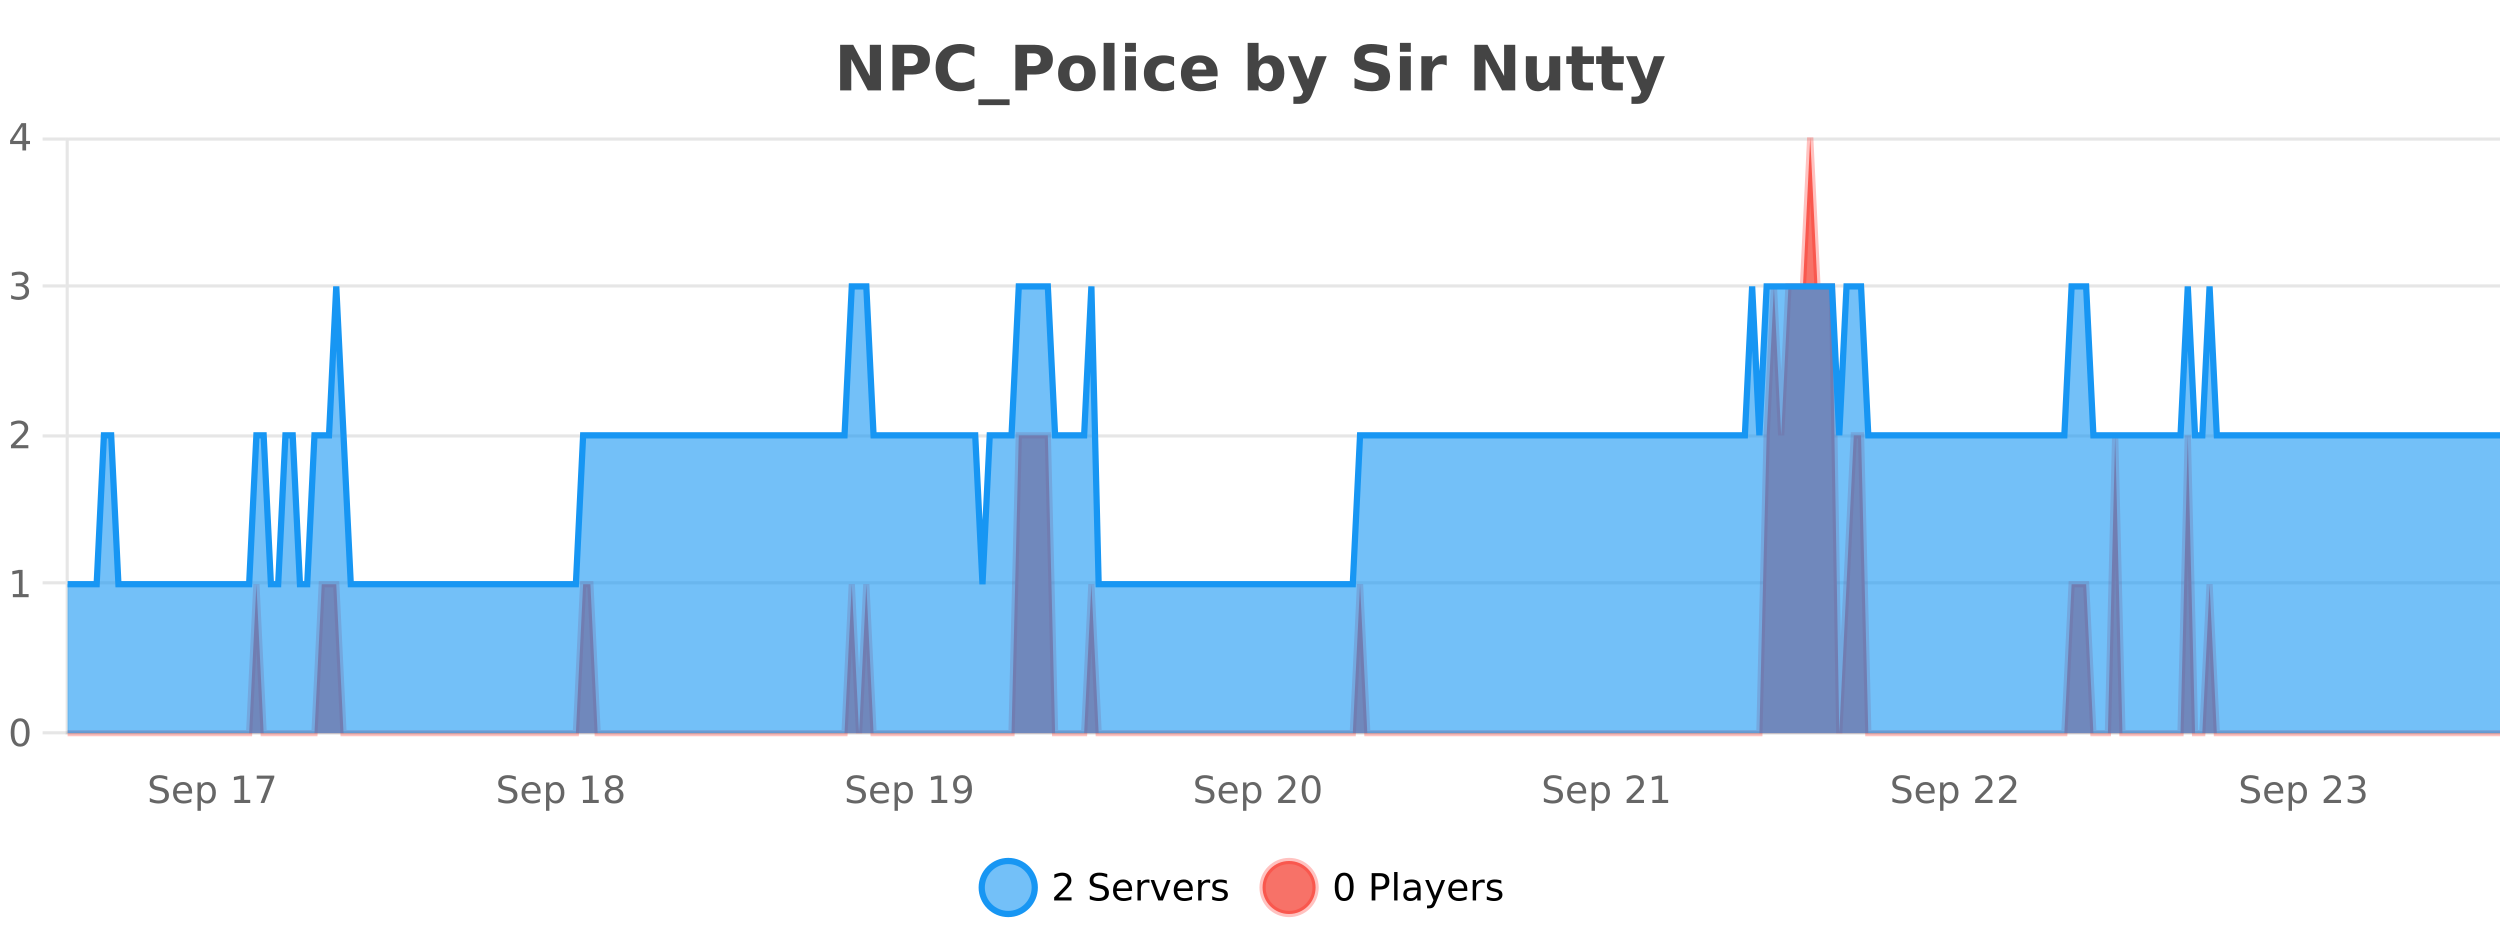 <?xml version="1.0" encoding="UTF-8"?>
<svg xmlns="http://www.w3.org/2000/svg" xmlns:xlink="http://www.w3.org/1999/xlink" width="800pt" height="300pt" viewBox="0 0 800 300" version="1.1">
<defs>
<clipPath id="clip1">
  <path d="M 285 263 L 360 263 L 360 300 L 285 300 Z M 285 263 "/>
</clipPath>
<clipPath id="clip2">
  <path d="M 375 263 L 450 263 L 450 300 L 375 300 Z M 375 263 "/>
</clipPath>
<clipPath id="clip3">
  <path d="M 21.633 44 L 800 44 L 800 234.602 L 21.633 234.602 Z M 21.633 44 "/>
</clipPath>
<clipPath id="clip4">
  <path d="M 20.633 43 L 800 43 L 800 235.602 L 20.633 235.602 Z M 20.633 43 "/>
</clipPath>
<clipPath id="clip5">
  <path d="M 21.633 91 L 800 91 L 800 234.602 L 21.633 234.602 Z M 21.633 91 "/>
</clipPath>
<clipPath id="clip6">
  <path d="M 20.633 63 L 800 63 L 800 216 L 20.633 216 Z M 20.633 63 "/>
</clipPath>
</defs>
<g id="surface2467221">
<rect x="0" y="0" width="800" height="300" style="fill:rgb(100%,100%,100%);fill-opacity:1;stroke:none;"/>
<path style="fill:none;stroke-width:1;stroke-linecap:butt;stroke-linejoin:miter;stroke:rgb(0%,0%,0%);stroke-opacity:0.098;stroke-miterlimit:10;" d="M 22 234.5 L 800 234.5 "/>
<path style="fill:none;stroke-width:1;stroke-linecap:butt;stroke-linejoin:miter;stroke:rgb(0%,0%,0%);stroke-opacity:0.098;stroke-miterlimit:10;" d="M 13.633 234.5 L 21 234.5 "/>
<path style="fill:none;stroke-width:1;stroke-linecap:butt;stroke-linejoin:miter;stroke:rgb(0%,0%,0%);stroke-opacity:0.098;stroke-miterlimit:10;" d="M 22 186.5 L 800 186.5 "/>
<path style="fill:none;stroke-width:1;stroke-linecap:butt;stroke-linejoin:miter;stroke:rgb(0%,0%,0%);stroke-opacity:0.098;stroke-miterlimit:10;" d="M 13.633 186.5 L 21 186.5 "/>
<path style="fill:none;stroke-width:1;stroke-linecap:butt;stroke-linejoin:miter;stroke:rgb(0%,0%,0%);stroke-opacity:0.098;stroke-miterlimit:10;" d="M 22 139.5 L 800 139.5 "/>
<path style="fill:none;stroke-width:1;stroke-linecap:butt;stroke-linejoin:miter;stroke:rgb(0%,0%,0%);stroke-opacity:0.098;stroke-miterlimit:10;" d="M 13.633 139.5 L 21 139.5 "/>
<path style="fill:none;stroke-width:1;stroke-linecap:butt;stroke-linejoin:miter;stroke:rgb(0%,0%,0%);stroke-opacity:0.098;stroke-miterlimit:10;" d="M 22 91.5 L 800 91.5 "/>
<path style="fill:none;stroke-width:1;stroke-linecap:butt;stroke-linejoin:miter;stroke:rgb(0%,0%,0%);stroke-opacity:0.098;stroke-miterlimit:10;" d="M 13.633 91.5 L 21 91.5 "/>
<path style="fill:none;stroke-width:1;stroke-linecap:butt;stroke-linejoin:miter;stroke:rgb(0%,0%,0%);stroke-opacity:0.098;stroke-miterlimit:10;" d="M 22 44.5 L 800 44.5 "/>
<path style="fill:none;stroke-width:1;stroke-linecap:butt;stroke-linejoin:miter;stroke:rgb(0%,0%,0%);stroke-opacity:0.098;stroke-miterlimit:10;" d="M 13.633 44.5 L 21 44.5 "/>
<path style=" stroke:none;fill-rule:nonzero;fill:rgb(9.02%,58.824%,95.294%);fill-opacity:0.6;" d="M 331.121 284 C 331.121 288.688 327.324 292.484 322.637 292.484 C 317.953 292.484 314.152 288.688 314.152 284 C 314.152 279.312 317.953 275.516 322.637 275.516 C 327.324 275.516 331.121 279.312 331.121 284 Z M 331.121 284 "/>
<g clip-path="url(#clip1)" clip-rule="nonzero">
<path style="fill:none;stroke-width:2;stroke-linecap:butt;stroke-linejoin:miter;stroke:rgb(9.02%,58.824%,95.294%);stroke-opacity:1;stroke-miterlimit:10;" d="M 331.121 284 C 331.121 288.688 327.324 292.484 322.637 292.484 C 317.953 292.484 314.152 288.688 314.152 284 C 314.152 279.312 317.953 275.516 322.637 275.516 C 327.324 275.516 331.121 279.312 331.121 284 Z M 331.121 284 "/>
</g>
<path style=" stroke:none;fill-rule:nonzero;fill:rgb(0%,0%,0%);fill-opacity:1;" d="M 338.75 287.156 L 342.891 287.156 L 342.891 288.156 L 337.328 288.156 L 337.328 287.156 C 337.773 286.699 338.383 286.078 339.156 285.297 C 339.938 284.508 340.426 283.996 340.625 283.766 C 341.008 283.352 341.273 282.996 341.422 282.703 C 341.578 282.402 341.656 282.109 341.656 281.828 C 341.656 281.359 341.488 280.98 341.156 280.688 C 340.832 280.398 340.41 280.25 339.891 280.25 C 339.516 280.25 339.117 280.312 338.703 280.438 C 338.297 280.562 337.859 280.762 337.391 281.031 L 337.391 279.828 C 337.867 279.641 338.312 279.5 338.719 279.406 C 339.133 279.305 339.516 279.25 339.859 279.25 C 340.766 279.25 341.488 279.48 342.031 279.938 C 342.57 280.387 342.844 280.992 342.844 281.75 C 342.844 282.105 342.773 282.445 342.641 282.766 C 342.504 283.09 342.258 283.469 341.906 283.906 C 341.801 284.023 341.488 284.352 340.969 284.891 C 340.445 285.434 339.707 286.188 338.75 287.156 Z M 354.32 279.688 L 354.32 280.844 C 353.871 280.637 353.445 280.48 353.039 280.375 C 352.641 280.262 352.262 280.203 351.898 280.203 C 351.25 280.203 350.75 280.328 350.398 280.578 C 350.055 280.828 349.883 281.188 349.883 281.656 C 349.883 282.043 349.996 282.336 350.227 282.531 C 350.453 282.73 350.898 282.887 351.555 283 L 352.258 283.156 C 353.141 283.324 353.793 283.621 354.211 284.047 C 354.637 284.465 354.852 285.027 354.852 285.734 C 354.852 286.59 354.562 287.234 353.992 287.672 C 353.43 288.109 352.594 288.328 351.492 288.328 C 351.086 288.328 350.648 288.281 350.18 288.188 C 349.711 288.094 349.227 287.953 348.727 287.766 L 348.727 286.547 C 349.203 286.82 349.672 287.023 350.133 287.156 C 350.602 287.293 351.055 287.359 351.492 287.359 C 352.168 287.359 352.688 287.23 353.055 286.969 C 353.43 286.699 353.617 286.32 353.617 285.828 C 353.617 285.402 353.48 285.07 353.211 284.828 C 352.949 284.578 352.516 284.398 351.914 284.281 L 351.195 284.141 C 350.309 283.965 349.668 283.688 349.273 283.312 C 348.887 282.938 348.695 282.418 348.695 281.75 C 348.695 280.969 348.965 280.359 349.508 279.922 C 350.047 279.477 350.797 279.25 351.758 279.25 C 352.172 279.25 352.59 279.289 353.008 279.359 C 353.434 279.434 353.871 279.543 354.32 279.688 Z M 362.266 284.609 L 362.266 285.125 L 357.297 285.125 C 357.348 285.875 357.57 286.445 357.969 286.828 C 358.375 287.215 358.93 287.406 359.641 287.406 C 360.055 287.406 360.457 287.359 360.844 287.266 C 361.238 287.164 361.629 287.008 362.016 286.797 L 362.016 287.828 C 361.617 287.984 361.219 288.105 360.812 288.188 C 360.406 288.281 359.992 288.328 359.578 288.328 C 358.535 288.328 357.707 288.027 357.094 287.422 C 356.477 286.809 356.172 285.98 356.172 284.938 C 356.172 283.867 356.461 283.016 357.047 282.391 C 357.629 281.758 358.41 281.438 359.391 281.438 C 360.273 281.438 360.973 281.727 361.484 282.297 C 362.004 282.859 362.266 283.633 362.266 284.609 Z M 361.188 284.281 C 361.176 283.699 361.008 283.23 360.688 282.875 C 360.363 282.523 359.938 282.344 359.406 282.344 C 358.801 282.344 358.316 282.516 357.953 282.859 C 357.598 283.203 357.395 283.684 357.344 284.297 Z M 367.836 282.594 C 367.711 282.531 367.574 282.484 367.43 282.453 C 367.293 282.414 367.137 282.391 366.961 282.391 C 366.355 282.391 365.887 282.59 365.555 282.984 C 365.23 283.383 365.07 283.953 365.07 284.703 L 365.07 288.156 L 363.992 288.156 L 363.992 281.594 L 365.07 281.594 L 365.07 282.609 C 365.297 282.215 365.594 281.922 365.961 281.734 C 366.324 281.539 366.766 281.438 367.289 281.438 C 367.359 281.438 367.438 281.445 367.523 281.453 C 367.617 281.465 367.715 281.48 367.82 281.5 Z M 368.195 281.594 L 369.336 281.594 L 371.383 287.094 L 373.445 281.594 L 374.586 281.594 L 372.117 288.156 L 370.648 288.156 Z M 381.688 284.609 L 381.688 285.125 L 376.719 285.125 C 376.77 285.875 376.992 286.445 377.391 286.828 C 377.797 287.215 378.352 287.406 379.062 287.406 C 379.477 287.406 379.879 287.359 380.266 287.266 C 380.66 287.164 381.051 287.008 381.438 286.797 L 381.438 287.828 C 381.039 287.984 380.641 288.105 380.234 288.188 C 379.828 288.281 379.414 288.328 379 288.328 C 377.957 288.328 377.129 288.027 376.516 287.422 C 375.898 286.809 375.594 285.98 375.594 284.938 C 375.594 283.867 375.883 283.016 376.469 282.391 C 377.051 281.758 377.832 281.438 378.812 281.438 C 379.695 281.438 380.395 281.727 380.906 282.297 C 381.426 282.859 381.688 283.633 381.688 284.609 Z M 380.609 284.281 C 380.598 283.699 380.43 283.23 380.109 282.875 C 379.785 282.523 379.359 282.344 378.828 282.344 C 378.223 282.344 377.738 282.516 377.375 282.859 C 377.02 283.203 376.816 283.684 376.766 284.297 Z M 387.258 282.594 C 387.133 282.531 386.996 282.484 386.852 282.453 C 386.715 282.414 386.559 282.391 386.383 282.391 C 385.777 282.391 385.309 282.59 384.977 282.984 C 384.652 283.383 384.492 283.953 384.492 284.703 L 384.492 288.156 L 383.414 288.156 L 383.414 281.594 L 384.492 281.594 L 384.492 282.609 C 384.719 282.215 385.016 281.922 385.383 281.734 C 385.746 281.539 386.188 281.438 386.711 281.438 C 386.781 281.438 386.859 281.445 386.945 281.453 C 387.039 281.465 387.137 281.48 387.242 281.5 Z M 392.562 281.781 L 392.562 282.812 C 392.258 282.656 391.941 282.543 391.609 282.469 C 391.285 282.387 390.945 282.344 390.594 282.344 C 390.062 282.344 389.66 282.43 389.391 282.594 C 389.117 282.75 388.984 282.996 388.984 283.328 C 388.984 283.578 389.078 283.777 389.266 283.922 C 389.461 284.059 389.852 284.188 390.438 284.312 L 390.797 284.406 C 391.566 284.562 392.113 284.793 392.438 285.094 C 392.758 285.398 392.922 285.812 392.922 286.344 C 392.922 286.961 392.676 287.445 392.188 287.797 C 391.707 288.152 391.047 288.328 390.203 288.328 C 389.848 288.328 389.477 288.289 389.094 288.219 C 388.719 288.156 388.32 288.059 387.906 287.922 L 387.906 286.797 C 388.301 287.008 388.691 287.164 389.078 287.266 C 389.461 287.371 389.848 287.422 390.234 287.422 C 390.734 287.422 391.117 287.34 391.391 287.172 C 391.672 286.996 391.812 286.746 391.812 286.422 C 391.812 286.133 391.711 285.906 391.516 285.75 C 391.316 285.594 390.883 285.445 390.219 285.297 L 389.844 285.219 C 389.176 285.074 388.691 284.855 388.391 284.562 C 388.098 284.273 387.953 283.875 387.953 283.375 C 387.953 282.75 388.172 282.273 388.609 281.938 C 389.047 281.605 389.664 281.438 390.469 281.438 C 390.863 281.438 391.238 281.469 391.594 281.531 C 391.945 281.586 392.27 281.668 392.562 281.781 Z M 332.637 277.016 "/>
<path style=" stroke:none;fill-rule:nonzero;fill:rgb(96.863%,44.706%,40.784%);fill-opacity:1;" d="M 420.988 284 C 420.988 288.688 417.191 292.484 412.504 292.484 C 407.82 292.484 404.02 288.688 404.02 284 C 404.02 279.312 407.82 275.516 412.504 275.516 C 417.191 275.516 420.988 279.312 420.988 284 Z M 420.988 284 "/>
<g clip-path="url(#clip2)" clip-rule="nonzero">
<path style="fill:none;stroke-width:2;stroke-linecap:butt;stroke-linejoin:miter;stroke:rgb(100%,4.706%,0%);stroke-opacity:0.247;stroke-miterlimit:10;" d="M 420.988 284 C 420.988 288.688 417.191 292.484 412.504 292.484 C 407.82 292.484 404.02 288.688 404.02 284 C 404.02 279.312 407.82 275.516 412.504 275.516 C 417.191 275.516 420.988 279.312 420.988 284 Z M 420.988 284 "/>
</g>
<path style=" stroke:none;fill-rule:nonzero;fill:rgb(0%,0%,0%);fill-opacity:1;" d="M 430.133 280.188 C 429.527 280.188 429.07 280.492 428.758 281.094 C 428.453 281.688 428.305 282.59 428.305 283.797 C 428.305 284.996 428.453 285.898 428.758 286.5 C 429.07 287.094 429.527 287.391 430.133 287.391 C 430.746 287.391 431.203 287.094 431.508 286.5 C 431.82 285.898 431.977 284.996 431.977 283.797 C 431.977 282.59 431.82 281.688 431.508 281.094 C 431.203 280.492 430.746 280.188 430.133 280.188 Z M 430.133 279.25 C 431.109 279.25 431.859 279.641 432.383 280.422 C 432.902 281.195 433.164 282.32 433.164 283.797 C 433.164 285.266 432.902 286.391 432.383 287.172 C 431.859 287.945 431.109 288.328 430.133 288.328 C 429.152 288.328 428.402 287.945 427.883 287.172 C 427.371 286.391 427.117 285.266 427.117 283.797 C 427.117 282.32 427.371 281.195 427.883 280.422 C 428.402 279.641 429.152 279.25 430.133 279.25 Z M 440.125 280.375 L 440.125 283.672 L 441.609 283.672 C 442.16 283.672 442.586 283.531 442.891 283.25 C 443.191 282.961 443.344 282.547 443.344 282.016 C 443.344 281.496 443.191 281.094 442.891 280.812 C 442.586 280.523 442.16 280.375 441.609 280.375 Z M 438.938 279.406 L 441.609 279.406 C 442.598 279.406 443.344 279.633 443.844 280.078 C 444.344 280.516 444.594 281.164 444.594 282.016 C 444.594 282.883 444.344 283.539 443.844 283.984 C 443.344 284.422 442.598 284.641 441.609 284.641 L 440.125 284.641 L 440.125 288.156 L 438.938 288.156 Z M 446.129 279.031 L 447.207 279.031 L 447.207 288.156 L 446.129 288.156 Z M 452.445 284.859 C 451.578 284.859 450.977 284.961 450.633 285.156 C 450.297 285.355 450.133 285.695 450.133 286.172 C 450.133 286.559 450.258 286.867 450.508 287.094 C 450.766 287.312 451.109 287.422 451.539 287.422 C 452.141 287.422 452.621 287.215 452.977 286.797 C 453.34 286.371 453.523 285.805 453.523 285.094 L 453.523 284.859 Z M 454.602 284.406 L 454.602 288.156 L 453.523 288.156 L 453.523 287.156 C 453.273 287.555 452.965 287.852 452.602 288.047 C 452.234 288.234 451.789 288.328 451.258 288.328 C 450.578 288.328 450.043 288.141 449.648 287.766 C 449.25 287.383 449.055 286.875 449.055 286.25 C 449.055 285.512 449.297 284.953 449.789 284.578 C 450.289 284.203 451.027 284.016 452.008 284.016 L 453.523 284.016 L 453.523 283.906 C 453.523 283.406 453.355 283.023 453.023 282.75 C 452.699 282.48 452.246 282.344 451.664 282.344 C 451.289 282.344 450.918 282.391 450.555 282.484 C 450.199 282.578 449.859 282.715 449.539 282.891 L 449.539 281.891 C 449.934 281.734 450.312 281.621 450.68 281.547 C 451.055 281.477 451.418 281.438 451.773 281.438 C 452.719 281.438 453.43 281.684 453.898 282.172 C 454.367 282.664 454.602 283.406 454.602 284.406 Z M 459.551 288.766 C 459.246 289.547 458.949 290.055 458.66 290.297 C 458.367 290.535 457.98 290.656 457.504 290.656 L 456.645 290.656 L 456.645 289.75 L 457.27 289.75 C 457.57 289.75 457.801 289.676 457.957 289.531 C 458.121 289.395 458.305 289.066 458.504 288.547 L 458.707 288.047 L 456.051 281.594 L 457.191 281.594 L 459.238 286.719 L 461.301 281.594 L 462.441 281.594 Z M 469.543 284.609 L 469.543 285.125 L 464.574 285.125 C 464.625 285.875 464.848 286.445 465.246 286.828 C 465.652 287.215 466.207 287.406 466.918 287.406 C 467.332 287.406 467.734 287.359 468.121 287.266 C 468.516 287.164 468.906 287.008 469.293 286.797 L 469.293 287.828 C 468.895 287.984 468.496 288.105 468.09 288.188 C 467.684 288.281 467.27 288.328 466.855 288.328 C 465.812 288.328 464.984 288.027 464.371 287.422 C 463.754 286.809 463.449 285.98 463.449 284.938 C 463.449 283.867 463.738 283.016 464.324 282.391 C 464.906 281.758 465.688 281.438 466.668 281.438 C 467.551 281.438 468.25 281.727 468.762 282.297 C 469.281 282.859 469.543 283.633 469.543 284.609 Z M 468.465 284.281 C 468.453 283.699 468.285 283.23 467.965 282.875 C 467.641 282.523 467.215 282.344 466.684 282.344 C 466.078 282.344 465.594 282.516 465.23 282.859 C 464.875 283.203 464.672 283.684 464.621 284.297 Z M 475.113 282.594 C 474.988 282.531 474.852 282.484 474.707 282.453 C 474.57 282.414 474.414 282.391 474.238 282.391 C 473.633 282.391 473.164 282.59 472.832 282.984 C 472.508 283.383 472.348 283.953 472.348 284.703 L 472.348 288.156 L 471.27 288.156 L 471.27 281.594 L 472.348 281.594 L 472.348 282.609 C 472.574 282.215 472.871 281.922 473.238 281.734 C 473.602 281.539 474.043 281.438 474.566 281.438 C 474.637 281.438 474.715 281.445 474.801 281.453 C 474.895 281.465 474.992 281.48 475.098 281.5 Z M 480.422 281.781 L 480.422 282.812 C 480.117 282.656 479.801 282.543 479.469 282.469 C 479.145 282.387 478.805 282.344 478.453 282.344 C 477.922 282.344 477.52 282.43 477.25 282.594 C 476.977 282.75 476.844 282.996 476.844 283.328 C 476.844 283.578 476.938 283.777 477.125 283.922 C 477.32 284.059 477.711 284.188 478.297 284.312 L 478.656 284.406 C 479.426 284.562 479.973 284.793 480.297 285.094 C 480.617 285.398 480.781 285.812 480.781 286.344 C 480.781 286.961 480.535 287.445 480.047 287.797 C 479.566 288.152 478.906 288.328 478.062 288.328 C 477.707 288.328 477.336 288.289 476.953 288.219 C 476.578 288.156 476.18 288.059 475.766 287.922 L 475.766 286.797 C 476.16 287.008 476.551 287.164 476.938 287.266 C 477.32 287.371 477.707 287.422 478.094 287.422 C 478.594 287.422 478.977 287.34 479.25 287.172 C 479.531 286.996 479.672 286.746 479.672 286.422 C 479.672 286.133 479.57 285.906 479.375 285.75 C 479.176 285.594 478.742 285.445 478.078 285.297 L 477.703 285.219 C 477.035 285.074 476.551 284.855 476.25 284.562 C 475.957 284.273 475.812 283.875 475.812 283.375 C 475.812 282.75 476.031 282.273 476.469 281.938 C 476.906 281.605 477.523 281.438 478.328 281.438 C 478.723 281.438 479.098 281.469 479.453 281.531 C 479.805 281.586 480.129 281.668 480.422 281.781 Z M 422.504 277.016 "/>
<path style=" stroke:none;fill-rule:nonzero;fill:rgb(26.667%,26.667%,26.667%);fill-opacity:1;" d="M 268.844 14.344 L 273.031 14.344 L 278.344 24.344 L 278.344 14.344 L 281.906 14.344 L 281.906 28.922 L 277.703 28.922 L 272.406 18.922 L 272.406 28.922 L 268.844 28.922 Z M 285.582 14.344 L 291.816 14.344 C 293.668 14.344 295.09 14.758 296.082 15.578 C 297.082 16.402 297.582 17.574 297.582 19.094 C 297.582 20.625 297.082 21.805 296.082 22.625 C 295.09 23.449 293.668 23.859 291.816 23.859 L 289.332 23.859 L 289.332 28.922 L 285.582 28.922 Z M 289.332 17.062 L 289.332 21.141 L 291.41 21.141 C 292.137 21.141 292.699 20.965 293.098 20.609 C 293.504 20.258 293.707 19.75 293.707 19.094 C 293.707 18.449 293.504 17.949 293.098 17.594 C 292.699 17.242 292.137 17.062 291.41 17.062 Z M 311.805 28.125 C 311.105 28.48 310.383 28.746 309.633 28.922 C 308.891 29.109 308.109 29.203 307.289 29.203 C 304.859 29.203 302.938 28.527 301.523 27.172 C 300.105 25.809 299.398 23.965 299.398 21.641 C 299.398 19.32 300.105 17.48 301.523 16.125 C 302.938 14.762 304.859 14.078 307.289 14.078 C 308.109 14.078 308.891 14.172 309.633 14.359 C 310.383 14.539 311.105 14.805 311.805 15.156 L 311.805 18.172 C 311.105 17.703 310.418 17.359 309.742 17.141 C 309.062 16.914 308.352 16.797 307.602 16.797 C 306.258 16.797 305.199 17.23 304.43 18.094 C 303.668 18.949 303.289 20.133 303.289 21.641 C 303.289 23.152 303.668 24.34 304.43 25.203 C 305.199 26.059 306.258 26.484 307.602 26.484 C 308.352 26.484 309.062 26.375 309.742 26.156 C 310.418 25.93 311.105 25.578 311.805 25.109 Z M 323.074 31.781 L 323.074 33.641 L 313.074 33.641 L 313.074 31.781 Z M 324.918 14.344 L 331.152 14.344 C 333.004 14.344 334.426 14.758 335.418 15.578 C 336.418 16.402 336.918 17.574 336.918 19.094 C 336.918 20.625 336.418 21.805 335.418 22.625 C 334.426 23.449 333.004 23.859 331.152 23.859 L 328.668 23.859 L 328.668 28.922 L 324.918 28.922 Z M 328.668 17.062 L 328.668 21.141 L 330.746 21.141 C 331.473 21.141 332.035 20.965 332.434 20.609 C 332.84 20.258 333.043 19.75 333.043 19.094 C 333.043 18.449 332.84 17.949 332.434 17.594 C 332.035 17.242 331.473 17.062 330.746 17.062 Z M 344.625 20.219 C 343.844 20.219 343.25 20.5 342.844 21.062 C 342.438 21.617 342.234 22.418 342.234 23.469 C 342.234 24.512 342.438 25.312 342.844 25.875 C 343.25 26.43 343.844 26.703 344.625 26.703 C 345.383 26.703 345.961 26.43 346.359 25.875 C 346.766 25.312 346.969 24.512 346.969 23.469 C 346.969 22.418 346.766 21.617 346.359 21.062 C 345.961 20.5 345.383 20.219 344.625 20.219 Z M 344.625 17.719 C 346.5 17.719 347.961 18.23 349.016 19.25 C 350.078 20.262 350.609 21.668 350.609 23.469 C 350.609 25.262 350.078 26.668 349.016 27.688 C 347.961 28.699 346.5 29.203 344.625 29.203 C 342.727 29.203 341.25 28.699 340.188 27.688 C 339.125 26.668 338.594 25.262 338.594 23.469 C 338.594 21.668 339.125 20.262 340.188 19.25 C 341.25 18.23 342.727 17.719 344.625 17.719 Z M 353.16 13.719 L 356.645 13.719 L 356.645 28.922 L 353.16 28.922 Z M 360.016 17.984 L 363.5 17.984 L 363.5 28.922 L 360.016 28.922 Z M 360.016 13.719 L 363.5 13.719 L 363.5 16.578 L 360.016 16.578 Z M 375.699 18.328 L 375.699 21.172 C 375.23 20.852 374.754 20.609 374.277 20.453 C 373.797 20.297 373.297 20.219 372.777 20.219 C 371.809 20.219 371.047 20.508 370.496 21.078 C 369.953 21.641 369.684 22.438 369.684 23.469 C 369.684 24.492 369.953 25.289 370.496 25.859 C 371.047 26.422 371.809 26.703 372.777 26.703 C 373.328 26.703 373.848 26.625 374.34 26.469 C 374.828 26.305 375.281 26.059 375.699 25.734 L 375.699 28.594 C 375.156 28.805 374.605 28.953 374.043 29.047 C 373.48 29.148 372.91 29.203 372.34 29.203 C 370.371 29.203 368.828 28.699 367.715 27.688 C 366.598 26.68 366.043 25.273 366.043 23.469 C 366.043 21.656 366.598 20.246 367.715 19.234 C 368.828 18.227 370.371 17.719 372.34 17.719 C 372.91 17.719 373.473 17.773 374.027 17.875 C 374.59 17.969 375.145 18.121 375.699 18.328 Z M 389.633 23.422 L 389.633 24.422 L 381.461 24.422 C 381.543 25.246 381.84 25.859 382.352 26.266 C 382.859 26.672 383.57 26.875 384.477 26.875 C 385.215 26.875 385.969 26.766 386.742 26.547 C 387.512 26.328 388.305 26 389.117 25.562 L 389.117 28.25 C 388.293 28.562 387.465 28.797 386.633 28.953 C 385.809 29.117 384.984 29.203 384.164 29.203 C 382.184 29.203 380.641 28.703 379.539 27.703 C 378.445 26.695 377.898 25.281 377.898 23.469 C 377.898 21.68 378.434 20.273 379.508 19.25 C 380.59 18.23 382.074 17.719 383.961 17.719 C 385.68 17.719 387.055 18.242 388.086 19.281 C 389.117 20.312 389.633 21.695 389.633 23.422 Z M 386.039 22.266 C 386.039 21.602 385.844 21.062 385.461 20.656 C 385.074 20.25 384.57 20.047 383.945 20.047 C 383.266 20.047 382.715 20.242 382.289 20.625 C 381.871 21 381.609 21.547 381.508 22.266 Z M 405.066 26.672 C 405.816 26.672 406.387 26.402 406.785 25.859 C 407.18 25.309 407.379 24.512 407.379 23.469 C 407.379 22.43 407.18 21.637 406.785 21.094 C 406.387 20.543 405.816 20.266 405.066 20.266 C 404.316 20.266 403.738 20.543 403.332 21.094 C 402.934 21.637 402.738 22.43 402.738 23.469 C 402.738 24.5 402.934 25.293 403.332 25.844 C 403.738 26.398 404.316 26.672 405.066 26.672 Z M 402.738 19.578 C 403.227 18.945 403.762 18.477 404.348 18.172 C 404.93 17.871 405.602 17.719 406.363 17.719 C 407.715 17.719 408.824 18.258 409.691 19.328 C 410.555 20.402 410.988 21.781 410.988 23.469 C 410.988 25.148 410.555 26.523 409.691 27.594 C 408.824 28.668 407.715 29.203 406.363 29.203 C 405.602 29.203 404.93 29.051 404.348 28.75 C 403.762 28.449 403.227 27.98 402.738 27.344 L 402.738 28.922 L 399.254 28.922 L 399.254 13.719 L 402.738 13.719 Z M 412.133 17.984 L 415.617 17.984 L 418.57 25.406 L 421.07 17.984 L 424.555 17.984 L 419.961 29.953 C 419.5 31.172 418.961 32.02 418.336 32.5 C 417.719 32.988 416.914 33.234 415.914 33.234 L 413.883 33.234 L 413.883 30.938 L 414.977 30.938 C 415.57 30.938 416 30.844 416.273 30.656 C 416.543 30.469 416.75 30.129 416.898 29.641 L 417.008 29.344 Z M 443.867 14.797 L 443.867 17.891 C 443.062 17.527 442.281 17.258 441.523 17.078 C 440.762 16.891 440.043 16.797 439.367 16.797 C 438.469 16.797 437.805 16.922 437.367 17.172 C 436.938 17.422 436.727 17.809 436.727 18.328 C 436.727 18.715 436.871 19.016 437.164 19.234 C 437.453 19.453 437.98 19.641 438.742 19.797 L 440.336 20.125 C 441.961 20.449 443.109 20.945 443.789 21.609 C 444.477 22.277 444.82 23.219 444.82 24.438 C 444.82 26.043 444.34 27.242 443.383 28.031 C 442.434 28.812 440.98 29.203 439.023 29.203 C 438.094 29.203 437.164 29.113 436.227 28.938 C 435.297 28.762 434.371 28.5 433.445 28.156 L 433.445 24.984 C 434.371 25.484 435.266 25.859 436.133 26.109 C 437.008 26.359 437.852 26.484 438.664 26.484 C 439.484 26.484 440.109 26.352 440.539 26.078 C 440.977 25.797 441.195 25.402 441.195 24.891 C 441.195 24.445 441.043 24.094 440.742 23.844 C 440.449 23.594 439.859 23.371 438.977 23.172 L 437.523 22.859 C 436.062 22.547 434.996 22.055 434.32 21.375 C 433.652 20.688 433.32 19.762 433.32 18.594 C 433.32 17.148 433.789 16.031 434.727 15.25 C 435.664 14.469 437.012 14.078 438.773 14.078 C 439.574 14.078 440.398 14.141 441.242 14.266 C 442.086 14.383 442.961 14.559 443.867 14.797 Z M 447.977 17.984 L 451.461 17.984 L 451.461 28.922 L 447.977 28.922 Z M 447.977 13.719 L 451.461 13.719 L 451.461 16.578 L 447.977 16.578 Z M 462.953 20.969 C 462.641 20.824 462.332 20.719 462.031 20.656 C 461.727 20.586 461.426 20.547 461.125 20.547 C 460.219 20.547 459.52 20.836 459.031 21.406 C 458.551 21.98 458.312 22.805 458.312 23.875 L 458.312 28.922 L 454.828 28.922 L 454.828 17.984 L 458.312 17.984 L 458.312 19.781 C 458.758 19.062 459.273 18.543 459.859 18.219 C 460.441 17.887 461.141 17.719 461.953 17.719 C 462.078 17.719 462.207 17.727 462.344 17.734 C 462.477 17.746 462.676 17.766 462.938 17.797 Z M 471.812 14.344 L 476 14.344 L 481.312 24.344 L 481.312 14.344 L 484.875 14.344 L 484.875 28.922 L 480.672 28.922 L 475.375 18.922 L 475.375 28.922 L 471.812 28.922 Z M 488.27 24.656 L 488.27 17.984 L 491.785 17.984 L 491.785 19.078 C 491.785 19.672 491.777 20.418 491.77 21.312 C 491.77 22.211 491.77 22.805 491.77 23.094 C 491.77 23.98 491.789 24.617 491.832 25 C 491.883 25.387 491.961 25.668 492.066 25.844 C 492.211 26.074 492.398 26.25 492.629 26.375 C 492.855 26.5 493.121 26.562 493.426 26.562 C 494.152 26.562 494.727 26.281 495.145 25.719 C 495.559 25.156 495.77 24.383 495.77 23.391 L 495.77 17.984 L 499.27 17.984 L 499.27 28.922 L 495.77 28.922 L 495.77 27.344 C 495.238 27.98 494.676 28.449 494.082 28.75 C 493.496 29.051 492.852 29.203 492.145 29.203 C 490.883 29.203 489.918 28.82 489.254 28.047 C 488.598 27.266 488.27 26.137 488.27 24.656 Z M 506.445 14.875 L 506.445 17.984 L 510.055 17.984 L 510.055 20.484 L 506.445 20.484 L 506.445 25.125 C 506.445 25.637 506.543 25.98 506.742 26.156 C 506.949 26.336 507.352 26.422 507.945 26.422 L 509.742 26.422 L 509.742 28.922 L 506.742 28.922 C 505.367 28.922 504.387 28.637 503.805 28.062 C 503.23 27.48 502.945 26.5 502.945 25.125 L 502.945 20.484 L 501.211 20.484 L 501.211 17.984 L 502.945 17.984 L 502.945 14.875 Z M 516.008 14.875 L 516.008 17.984 L 519.617 17.984 L 519.617 20.484 L 516.008 20.484 L 516.008 25.125 C 516.008 25.637 516.105 25.98 516.305 26.156 C 516.512 26.336 516.914 26.422 517.508 26.422 L 519.305 26.422 L 519.305 28.922 L 516.305 28.922 C 514.93 28.922 513.949 28.637 513.367 28.062 C 512.793 27.48 512.508 26.5 512.508 25.125 L 512.508 20.484 L 510.773 20.484 L 510.773 17.984 L 512.508 17.984 L 512.508 14.875 Z M 520.316 17.984 L 523.801 17.984 L 526.754 25.406 L 529.254 17.984 L 532.738 17.984 L 528.145 29.953 C 527.684 31.172 527.145 32.02 526.52 32.5 C 525.902 32.988 525.098 33.234 524.098 33.234 L 522.066 33.234 L 522.066 30.938 L 523.16 30.938 C 523.754 30.938 524.184 30.844 524.457 30.656 C 524.727 30.469 524.934 30.129 525.082 29.641 L 525.191 29.344 Z M 267 10.359 "/>
<path style="fill:none;stroke-width:1;stroke-linecap:butt;stroke-linejoin:miter;stroke:rgb(0%,0%,0%);stroke-opacity:0.098;stroke-miterlimit:10;" d="M 21 234.5 L 801 234.5 "/>
<path style=" stroke:none;fill-rule:nonzero;fill:rgb(40%,40%,40%);fill-opacity:1;" d="M 53.527 248.484 L 53.527 249.641 C 53.078 249.434 52.652 249.277 52.246 249.172 C 51.848 249.059 51.469 249 51.105 249 C 50.457 249 49.957 249.125 49.605 249.375 C 49.262 249.625 49.09 249.984 49.09 250.453 C 49.09 250.84 49.203 251.133 49.434 251.328 C 49.66 251.527 50.105 251.684 50.762 251.797 L 51.465 251.953 C 52.348 252.121 53 252.418 53.418 252.844 C 53.844 253.262 54.059 253.824 54.059 254.531 C 54.059 255.387 53.77 256.031 53.199 256.469 C 52.637 256.906 51.801 257.125 50.699 257.125 C 50.293 257.125 49.855 257.078 49.387 256.984 C 48.918 256.891 48.434 256.75 47.934 256.562 L 47.934 255.344 C 48.41 255.617 48.879 255.82 49.34 255.953 C 49.809 256.09 50.262 256.156 50.699 256.156 C 51.375 256.156 51.895 256.027 52.262 255.766 C 52.637 255.496 52.824 255.117 52.824 254.625 C 52.824 254.199 52.688 253.867 52.418 253.625 C 52.156 253.375 51.723 253.195 51.121 253.078 L 50.402 252.938 C 49.516 252.762 48.875 252.484 48.48 252.109 C 48.094 251.734 47.902 251.215 47.902 250.547 C 47.902 249.766 48.172 249.156 48.715 248.719 C 49.254 248.273 50.004 248.047 50.965 248.047 C 51.379 248.047 51.797 248.086 52.215 248.156 C 52.641 248.23 53.078 248.34 53.527 248.484 Z M 61.473 253.406 L 61.473 253.922 L 56.504 253.922 C 56.555 254.672 56.777 255.242 57.176 255.625 C 57.582 256.012 58.137 256.203 58.848 256.203 C 59.262 256.203 59.664 256.156 60.051 256.062 C 60.445 255.961 60.836 255.805 61.223 255.594 L 61.223 256.625 C 60.824 256.781 60.426 256.902 60.02 256.984 C 59.613 257.078 59.199 257.125 58.785 257.125 C 57.742 257.125 56.914 256.824 56.301 256.219 C 55.684 255.605 55.379 254.777 55.379 253.734 C 55.379 252.664 55.668 251.812 56.254 251.188 C 56.836 250.555 57.617 250.234 58.598 250.234 C 59.48 250.234 60.18 250.523 60.691 251.094 C 61.211 251.656 61.473 252.43 61.473 253.406 Z M 60.395 253.078 C 60.383 252.496 60.215 252.027 59.895 251.672 C 59.57 251.32 59.145 251.141 58.613 251.141 C 58.008 251.141 57.523 251.312 57.16 251.656 C 56.805 252 56.602 252.48 56.551 253.094 Z M 64.277 255.969 L 64.277 259.453 L 63.199 259.453 L 63.199 250.391 L 64.277 250.391 L 64.277 251.391 C 64.504 250.996 64.793 250.703 65.137 250.516 C 65.48 250.328 65.891 250.234 66.371 250.234 C 67.172 250.234 67.824 250.555 68.324 251.188 C 68.824 251.812 69.074 252.641 69.074 253.672 C 69.074 254.703 68.824 255.539 68.324 256.172 C 67.824 256.809 67.172 257.125 66.371 257.125 C 65.891 257.125 65.48 257.031 65.137 256.844 C 64.793 256.648 64.504 256.355 64.277 255.969 Z M 67.949 253.672 C 67.949 252.883 67.781 252.262 67.449 251.812 C 67.125 251.367 66.684 251.141 66.121 251.141 C 65.547 251.141 65.094 251.367 64.762 251.812 C 64.438 252.262 64.277 252.883 64.277 253.672 C 64.277 254.465 64.438 255.09 64.762 255.547 C 65.094 255.996 65.547 256.219 66.121 256.219 C 66.684 256.219 67.125 255.996 67.449 255.547 C 67.781 255.09 67.949 254.465 67.949 253.672 Z M 75.023 255.953 L 76.961 255.953 L 76.961 249.281 L 74.852 249.703 L 74.852 248.625 L 76.945 248.203 L 78.133 248.203 L 78.133 255.953 L 80.07 255.953 L 80.07 256.953 L 75.023 256.953 Z M 82.156 248.203 L 87.781 248.203 L 87.781 248.703 L 84.609 256.953 L 83.375 256.953 L 86.359 249.203 L 82.156 249.203 Z M 47.105 245.816 "/>
<path style=" stroke:none;fill-rule:nonzero;fill:rgb(40%,40%,40%);fill-opacity:1;" d="M 165.055 248.484 L 165.055 249.641 C 164.605 249.434 164.18 249.277 163.773 249.172 C 163.375 249.059 162.996 249 162.633 249 C 161.984 249 161.484 249.125 161.133 249.375 C 160.789 249.625 160.617 249.984 160.617 250.453 C 160.617 250.84 160.73 251.133 160.961 251.328 C 161.188 251.527 161.633 251.684 162.289 251.797 L 162.992 251.953 C 163.875 252.121 164.527 252.418 164.945 252.844 C 165.371 253.262 165.586 253.824 165.586 254.531 C 165.586 255.387 165.297 256.031 164.727 256.469 C 164.164 256.906 163.328 257.125 162.227 257.125 C 161.82 257.125 161.383 257.078 160.914 256.984 C 160.445 256.891 159.961 256.75 159.461 256.562 L 159.461 255.344 C 159.938 255.617 160.406 255.82 160.867 255.953 C 161.336 256.09 161.789 256.156 162.227 256.156 C 162.902 256.156 163.422 256.027 163.789 255.766 C 164.164 255.496 164.352 255.117 164.352 254.625 C 164.352 254.199 164.215 253.867 163.945 253.625 C 163.684 253.375 163.25 253.195 162.648 253.078 L 161.93 252.938 C 161.043 252.762 160.402 252.484 160.008 252.109 C 159.621 251.734 159.43 251.215 159.43 250.547 C 159.43 249.766 159.699 249.156 160.242 248.719 C 160.781 248.273 161.531 248.047 162.492 248.047 C 162.906 248.047 163.324 248.086 163.742 248.156 C 164.168 248.23 164.605 248.34 165.055 248.484 Z M 173 253.406 L 173 253.922 L 168.031 253.922 C 168.082 254.672 168.305 255.242 168.703 255.625 C 169.109 256.012 169.664 256.203 170.375 256.203 C 170.789 256.203 171.191 256.156 171.578 256.062 C 171.973 255.961 172.363 255.805 172.75 255.594 L 172.75 256.625 C 172.352 256.781 171.953 256.902 171.547 256.984 C 171.141 257.078 170.727 257.125 170.312 257.125 C 169.27 257.125 168.441 256.824 167.828 256.219 C 167.211 255.605 166.906 254.777 166.906 253.734 C 166.906 252.664 167.195 251.812 167.781 251.188 C 168.363 250.555 169.145 250.234 170.125 250.234 C 171.008 250.234 171.707 250.523 172.219 251.094 C 172.738 251.656 173 252.43 173 253.406 Z M 171.922 253.078 C 171.91 252.496 171.742 252.027 171.422 251.672 C 171.098 251.32 170.672 251.141 170.141 251.141 C 169.535 251.141 169.051 251.312 168.688 251.656 C 168.332 252 168.129 252.48 168.078 253.094 Z M 175.805 255.969 L 175.805 259.453 L 174.727 259.453 L 174.727 250.391 L 175.805 250.391 L 175.805 251.391 C 176.031 250.996 176.32 250.703 176.664 250.516 C 177.008 250.328 177.418 250.234 177.898 250.234 C 178.699 250.234 179.352 250.555 179.852 251.188 C 180.352 251.812 180.602 252.641 180.602 253.672 C 180.602 254.703 180.352 255.539 179.852 256.172 C 179.352 256.809 178.699 257.125 177.898 257.125 C 177.418 257.125 177.008 257.031 176.664 256.844 C 176.32 256.648 176.031 256.355 175.805 255.969 Z M 179.477 253.672 C 179.477 252.883 179.309 252.262 178.977 251.812 C 178.652 251.367 178.211 251.141 177.648 251.141 C 177.074 251.141 176.621 251.367 176.289 251.812 C 175.965 252.262 175.805 252.883 175.805 253.672 C 175.805 254.465 175.965 255.09 176.289 255.547 C 176.621 255.996 177.074 256.219 177.648 256.219 C 178.211 256.219 178.652 255.996 178.977 255.547 C 179.309 255.09 179.477 254.465 179.477 253.672 Z M 186.547 255.953 L 188.484 255.953 L 188.484 249.281 L 186.375 249.703 L 186.375 248.625 L 188.469 248.203 L 189.656 248.203 L 189.656 255.953 L 191.594 255.953 L 191.594 256.953 L 186.547 256.953 Z M 196.512 252.797 C 195.949 252.797 195.504 252.949 195.184 253.25 C 194.859 253.555 194.699 253.965 194.699 254.484 C 194.699 255.016 194.859 255.434 195.184 255.734 C 195.504 256.039 195.949 256.188 196.512 256.188 C 197.074 256.188 197.516 256.039 197.84 255.734 C 198.16 255.434 198.324 255.016 198.324 254.484 C 198.324 253.965 198.16 253.555 197.84 253.25 C 197.527 252.949 197.082 252.797 196.512 252.797 Z M 195.324 252.297 C 194.824 252.172 194.426 251.938 194.137 251.594 C 193.855 251.242 193.715 250.812 193.715 250.312 C 193.715 249.617 193.965 249.062 194.465 248.656 C 194.965 248.25 195.645 248.047 196.512 248.047 C 197.387 248.047 198.066 248.25 198.559 248.656 C 199.059 249.062 199.309 249.617 199.309 250.312 C 199.309 250.812 199.168 251.242 198.887 251.594 C 198.605 251.938 198.207 252.172 197.699 252.297 C 198.27 252.434 198.715 252.695 199.027 253.078 C 199.348 253.465 199.512 253.934 199.512 254.484 C 199.512 255.34 199.25 255.996 198.73 256.453 C 198.219 256.902 197.48 257.125 196.512 257.125 C 195.551 257.125 194.812 256.902 194.293 256.453 C 193.77 255.996 193.512 255.34 193.512 254.484 C 193.512 253.934 193.672 253.465 193.996 253.078 C 194.316 252.695 194.762 252.434 195.324 252.297 Z M 194.902 250.422 C 194.902 250.883 195.043 251.234 195.324 251.484 C 195.605 251.734 196 251.859 196.512 251.859 C 197.02 251.859 197.418 251.734 197.699 251.484 C 197.988 251.234 198.137 250.883 198.137 250.422 C 198.137 249.977 197.988 249.625 197.699 249.375 C 197.418 249.117 197.02 248.984 196.512 248.984 C 196 248.984 195.605 249.117 195.324 249.375 C 195.043 249.625 194.902 249.977 194.902 250.422 Z M 158.633 245.816 "/>
<path style=" stroke:none;fill-rule:nonzero;fill:rgb(40%,40%,40%);fill-opacity:1;" d="M 276.582 248.484 L 276.582 249.641 C 276.133 249.434 275.707 249.277 275.301 249.172 C 274.902 249.059 274.523 249 274.16 249 C 273.512 249 273.012 249.125 272.66 249.375 C 272.316 249.625 272.145 249.984 272.145 250.453 C 272.145 250.84 272.258 251.133 272.488 251.328 C 272.715 251.527 273.16 251.684 273.816 251.797 L 274.52 251.953 C 275.402 252.121 276.055 252.418 276.473 252.844 C 276.898 253.262 277.113 253.824 277.113 254.531 C 277.113 255.387 276.824 256.031 276.254 256.469 C 275.691 256.906 274.855 257.125 273.754 257.125 C 273.348 257.125 272.91 257.078 272.441 256.984 C 271.973 256.891 271.488 256.75 270.988 256.562 L 270.988 255.344 C 271.465 255.617 271.934 255.82 272.395 255.953 C 272.863 256.09 273.316 256.156 273.754 256.156 C 274.43 256.156 274.949 256.027 275.316 255.766 C 275.691 255.496 275.879 255.117 275.879 254.625 C 275.879 254.199 275.742 253.867 275.473 253.625 C 275.211 253.375 274.777 253.195 274.176 253.078 L 273.457 252.938 C 272.57 252.762 271.93 252.484 271.535 252.109 C 271.148 251.734 270.957 251.215 270.957 250.547 C 270.957 249.766 271.227 249.156 271.77 248.719 C 272.309 248.273 273.059 248.047 274.02 248.047 C 274.434 248.047 274.852 248.086 275.27 248.156 C 275.695 248.23 276.133 248.34 276.582 248.484 Z M 284.527 253.406 L 284.527 253.922 L 279.559 253.922 C 279.609 254.672 279.832 255.242 280.23 255.625 C 280.637 256.012 281.191 256.203 281.902 256.203 C 282.316 256.203 282.719 256.156 283.105 256.062 C 283.5 255.961 283.891 255.805 284.277 255.594 L 284.277 256.625 C 283.879 256.781 283.48 256.902 283.074 256.984 C 282.668 257.078 282.254 257.125 281.84 257.125 C 280.797 257.125 279.969 256.824 279.355 256.219 C 278.738 255.605 278.434 254.777 278.434 253.734 C 278.434 252.664 278.723 251.812 279.309 251.188 C 279.891 250.555 280.672 250.234 281.652 250.234 C 282.535 250.234 283.234 250.523 283.746 251.094 C 284.266 251.656 284.527 252.43 284.527 253.406 Z M 283.449 253.078 C 283.438 252.496 283.27 252.027 282.949 251.672 C 282.625 251.32 282.199 251.141 281.668 251.141 C 281.062 251.141 280.578 251.312 280.215 251.656 C 279.859 252 279.656 252.48 279.605 253.094 Z M 287.332 255.969 L 287.332 259.453 L 286.254 259.453 L 286.254 250.391 L 287.332 250.391 L 287.332 251.391 C 287.559 250.996 287.848 250.703 288.191 250.516 C 288.535 250.328 288.945 250.234 289.426 250.234 C 290.227 250.234 290.879 250.555 291.379 251.188 C 291.879 251.812 292.129 252.641 292.129 253.672 C 292.129 254.703 291.879 255.539 291.379 256.172 C 290.879 256.809 290.227 257.125 289.426 257.125 C 288.945 257.125 288.535 257.031 288.191 256.844 C 287.848 256.648 287.559 256.355 287.332 255.969 Z M 291.004 253.672 C 291.004 252.883 290.836 252.262 290.504 251.812 C 290.18 251.367 289.738 251.141 289.176 251.141 C 288.602 251.141 288.148 251.367 287.816 251.812 C 287.492 252.262 287.332 252.883 287.332 253.672 C 287.332 254.465 287.492 255.09 287.816 255.547 C 288.148 255.996 288.602 256.219 289.176 256.219 C 289.738 256.219 290.18 255.996 290.504 255.547 C 290.836 255.09 291.004 254.465 291.004 253.672 Z M 298.078 255.953 L 300.016 255.953 L 300.016 249.281 L 297.906 249.703 L 297.906 248.625 L 300 248.203 L 301.188 248.203 L 301.188 255.953 L 303.125 255.953 L 303.125 256.953 L 298.078 256.953 Z M 305.539 256.766 L 305.539 255.688 C 305.84 255.836 306.141 255.945 306.445 256.016 C 306.746 256.09 307.047 256.125 307.352 256.125 C 308.133 256.125 308.727 255.867 309.133 255.344 C 309.547 254.812 309.781 254.012 309.836 252.938 C 309.617 253.281 309.328 253.543 308.977 253.719 C 308.633 253.898 308.246 253.984 307.82 253.984 C 306.945 253.984 306.25 253.727 305.742 253.203 C 305.23 252.672 304.977 251.945 304.977 251.016 C 304.977 250.121 305.242 249.402 305.773 248.859 C 306.305 248.32 307.012 248.047 307.898 248.047 C 308.906 248.047 309.68 248.438 310.211 249.219 C 310.75 249.992 311.023 251.117 311.023 252.594 C 311.023 253.969 310.695 255.07 310.039 255.891 C 309.383 256.715 308.5 257.125 307.398 257.125 C 307.094 257.125 306.793 257.094 306.492 257.031 C 306.188 256.977 305.871 256.891 305.539 256.766 Z M 307.898 253.062 C 308.43 253.062 308.852 252.883 309.164 252.516 C 309.477 252.152 309.633 251.652 309.633 251.016 C 309.633 250.391 309.477 249.898 309.164 249.531 C 308.852 249.168 308.43 248.984 307.898 248.984 C 307.367 248.984 306.945 249.168 306.633 249.531 C 306.328 249.898 306.18 250.391 306.18 251.016 C 306.18 251.652 306.328 252.152 306.633 252.516 C 306.945 252.883 307.367 253.062 307.898 253.062 Z M 270.16 245.816 "/>
<path style=" stroke:none;fill-rule:nonzero;fill:rgb(40%,40%,40%);fill-opacity:1;" d="M 388.105 248.484 L 388.105 249.641 C 387.656 249.434 387.23 249.277 386.824 249.172 C 386.426 249.059 386.047 249 385.684 249 C 385.035 249 384.535 249.125 384.184 249.375 C 383.84 249.625 383.668 249.984 383.668 250.453 C 383.668 250.84 383.781 251.133 384.012 251.328 C 384.238 251.527 384.684 251.684 385.34 251.797 L 386.043 251.953 C 386.926 252.121 387.578 252.418 387.996 252.844 C 388.422 253.262 388.637 253.824 388.637 254.531 C 388.637 255.387 388.348 256.031 387.777 256.469 C 387.215 256.906 386.379 257.125 385.277 257.125 C 384.871 257.125 384.434 257.078 383.965 256.984 C 383.496 256.891 383.012 256.75 382.512 256.562 L 382.512 255.344 C 382.988 255.617 383.457 255.82 383.918 255.953 C 384.387 256.09 384.84 256.156 385.277 256.156 C 385.953 256.156 386.473 256.027 386.84 255.766 C 387.215 255.496 387.402 255.117 387.402 254.625 C 387.402 254.199 387.266 253.867 386.996 253.625 C 386.734 253.375 386.301 253.195 385.699 253.078 L 384.98 252.938 C 384.094 252.762 383.453 252.484 383.059 252.109 C 382.672 251.734 382.48 251.215 382.48 250.547 C 382.48 249.766 382.75 249.156 383.293 248.719 C 383.832 248.273 384.582 248.047 385.543 248.047 C 385.957 248.047 386.375 248.086 386.793 248.156 C 387.219 248.23 387.656 248.34 388.105 248.484 Z M 396.051 253.406 L 396.051 253.922 L 391.082 253.922 C 391.133 254.672 391.355 255.242 391.754 255.625 C 392.16 256.012 392.715 256.203 393.426 256.203 C 393.84 256.203 394.242 256.156 394.629 256.062 C 395.023 255.961 395.414 255.805 395.801 255.594 L 395.801 256.625 C 395.402 256.781 395.004 256.902 394.598 256.984 C 394.191 257.078 393.777 257.125 393.363 257.125 C 392.32 257.125 391.492 256.824 390.879 256.219 C 390.262 255.605 389.957 254.777 389.957 253.734 C 389.957 252.664 390.246 251.812 390.832 251.188 C 391.414 250.555 392.195 250.234 393.176 250.234 C 394.059 250.234 394.758 250.523 395.27 251.094 C 395.789 251.656 396.051 252.43 396.051 253.406 Z M 394.973 253.078 C 394.961 252.496 394.793 252.027 394.473 251.672 C 394.148 251.32 393.723 251.141 393.191 251.141 C 392.586 251.141 392.102 251.312 391.738 251.656 C 391.383 252 391.18 252.48 391.129 253.094 Z M 398.855 255.969 L 398.855 259.453 L 397.777 259.453 L 397.777 250.391 L 398.855 250.391 L 398.855 251.391 C 399.082 250.996 399.371 250.703 399.715 250.516 C 400.059 250.328 400.469 250.234 400.949 250.234 C 401.75 250.234 402.402 250.555 402.902 251.188 C 403.402 251.812 403.652 252.641 403.652 253.672 C 403.652 254.703 403.402 255.539 402.902 256.172 C 402.402 256.809 401.75 257.125 400.949 257.125 C 400.469 257.125 400.059 257.031 399.715 256.844 C 399.371 256.648 399.082 256.355 398.855 255.969 Z M 402.527 253.672 C 402.527 252.883 402.359 252.262 402.027 251.812 C 401.703 251.367 401.262 251.141 400.699 251.141 C 400.125 251.141 399.672 251.367 399.34 251.812 C 399.016 252.262 398.855 252.883 398.855 253.672 C 398.855 254.465 399.016 255.09 399.34 255.547 C 399.672 255.996 400.125 256.219 400.699 256.219 C 401.262 256.219 401.703 255.996 402.027 255.547 C 402.359 255.09 402.527 254.465 402.527 253.672 Z M 410.414 255.953 L 414.555 255.953 L 414.555 256.953 L 408.992 256.953 L 408.992 255.953 C 409.438 255.496 410.047 254.875 410.82 254.094 C 411.602 253.305 412.09 252.793 412.289 252.562 C 412.672 252.148 412.938 251.793 413.086 251.5 C 413.242 251.199 413.32 250.906 413.32 250.625 C 413.32 250.156 413.152 249.777 412.82 249.484 C 412.496 249.195 412.074 249.047 411.555 249.047 C 411.18 249.047 410.781 249.109 410.367 249.234 C 409.961 249.359 409.523 249.559 409.055 249.828 L 409.055 248.625 C 409.531 248.438 409.977 248.297 410.383 248.203 C 410.797 248.102 411.18 248.047 411.523 248.047 C 412.43 248.047 413.152 248.277 413.695 248.734 C 414.234 249.184 414.508 249.789 414.508 250.547 C 414.508 250.902 414.438 251.242 414.305 251.562 C 414.168 251.887 413.922 252.266 413.57 252.703 C 413.465 252.82 413.152 253.148 412.633 253.688 C 412.109 254.23 411.371 254.984 410.414 255.953 Z M 419.562 248.984 C 418.957 248.984 418.5 249.289 418.188 249.891 C 417.883 250.484 417.734 251.387 417.734 252.594 C 417.734 253.793 417.883 254.695 418.188 255.297 C 418.5 255.891 418.957 256.188 419.562 256.188 C 420.176 256.188 420.633 255.891 420.938 255.297 C 421.25 254.695 421.406 253.793 421.406 252.594 C 421.406 251.387 421.25 250.484 420.938 249.891 C 420.633 249.289 420.176 248.984 419.562 248.984 Z M 419.562 248.047 C 420.539 248.047 421.289 248.438 421.812 249.219 C 422.332 249.992 422.594 251.117 422.594 252.594 C 422.594 254.062 422.332 255.188 421.812 255.969 C 421.289 256.742 420.539 257.125 419.562 257.125 C 418.582 257.125 417.832 256.742 417.312 255.969 C 416.801 255.188 416.547 254.062 416.547 252.594 C 416.547 251.117 416.801 249.992 417.312 249.219 C 417.832 248.438 418.582 248.047 419.562 248.047 Z M 381.684 245.816 "/>
<path style=" stroke:none;fill-rule:nonzero;fill:rgb(40%,40%,40%);fill-opacity:1;" d="M 499.633 248.484 L 499.633 249.641 C 499.184 249.434 498.758 249.277 498.352 249.172 C 497.953 249.059 497.574 249 497.211 249 C 496.562 249 496.062 249.125 495.711 249.375 C 495.367 249.625 495.195 249.984 495.195 250.453 C 495.195 250.84 495.309 251.133 495.539 251.328 C 495.766 251.527 496.211 251.684 496.867 251.797 L 497.57 251.953 C 498.453 252.121 499.105 252.418 499.523 252.844 C 499.949 253.262 500.164 253.824 500.164 254.531 C 500.164 255.387 499.875 256.031 499.305 256.469 C 498.742 256.906 497.906 257.125 496.805 257.125 C 496.398 257.125 495.961 257.078 495.492 256.984 C 495.023 256.891 494.539 256.75 494.039 256.562 L 494.039 255.344 C 494.516 255.617 494.984 255.82 495.445 255.953 C 495.914 256.09 496.367 256.156 496.805 256.156 C 497.48 256.156 498 256.027 498.367 255.766 C 498.742 255.496 498.93 255.117 498.93 254.625 C 498.93 254.199 498.793 253.867 498.523 253.625 C 498.262 253.375 497.828 253.195 497.227 253.078 L 496.508 252.938 C 495.621 252.762 494.98 252.484 494.586 252.109 C 494.199 251.734 494.008 251.215 494.008 250.547 C 494.008 249.766 494.277 249.156 494.82 248.719 C 495.359 248.273 496.109 248.047 497.07 248.047 C 497.484 248.047 497.902 248.086 498.32 248.156 C 498.746 248.23 499.184 248.34 499.633 248.484 Z M 507.578 253.406 L 507.578 253.922 L 502.609 253.922 C 502.66 254.672 502.883 255.242 503.281 255.625 C 503.688 256.012 504.242 256.203 504.953 256.203 C 505.367 256.203 505.77 256.156 506.156 256.062 C 506.551 255.961 506.941 255.805 507.328 255.594 L 507.328 256.625 C 506.93 256.781 506.531 256.902 506.125 256.984 C 505.719 257.078 505.305 257.125 504.891 257.125 C 503.848 257.125 503.02 256.824 502.406 256.219 C 501.789 255.605 501.484 254.777 501.484 253.734 C 501.484 252.664 501.773 251.812 502.359 251.188 C 502.941 250.555 503.723 250.234 504.703 250.234 C 505.586 250.234 506.285 250.523 506.797 251.094 C 507.316 251.656 507.578 252.43 507.578 253.406 Z M 506.5 253.078 C 506.488 252.496 506.32 252.027 506 251.672 C 505.676 251.32 505.25 251.141 504.719 251.141 C 504.113 251.141 503.629 251.312 503.266 251.656 C 502.91 252 502.707 252.48 502.656 253.094 Z M 510.383 255.969 L 510.383 259.453 L 509.305 259.453 L 509.305 250.391 L 510.383 250.391 L 510.383 251.391 C 510.609 250.996 510.898 250.703 511.242 250.516 C 511.586 250.328 511.996 250.234 512.477 250.234 C 513.277 250.234 513.93 250.555 514.43 251.188 C 514.93 251.812 515.18 252.641 515.18 253.672 C 515.18 254.703 514.93 255.539 514.43 256.172 C 513.93 256.809 513.277 257.125 512.477 257.125 C 511.996 257.125 511.586 257.031 511.242 256.844 C 510.898 256.648 510.609 256.355 510.383 255.969 Z M 514.055 253.672 C 514.055 252.883 513.887 252.262 513.555 251.812 C 513.23 251.367 512.789 251.141 512.227 251.141 C 511.652 251.141 511.199 251.367 510.867 251.812 C 510.543 252.262 510.383 252.883 510.383 253.672 C 510.383 254.465 510.543 255.09 510.867 255.547 C 511.199 255.996 511.652 256.219 512.227 256.219 C 512.789 256.219 513.23 255.996 513.555 255.547 C 513.887 255.09 514.055 254.465 514.055 253.672 Z M 521.938 255.953 L 526.078 255.953 L 526.078 256.953 L 520.516 256.953 L 520.516 255.953 C 520.961 255.496 521.57 254.875 522.344 254.094 C 523.125 253.305 523.613 252.793 523.812 252.562 C 524.195 252.148 524.461 251.793 524.609 251.5 C 524.766 251.199 524.844 250.906 524.844 250.625 C 524.844 250.156 524.676 249.777 524.344 249.484 C 524.02 249.195 523.598 249.047 523.078 249.047 C 522.703 249.047 522.305 249.109 521.891 249.234 C 521.484 249.359 521.047 249.559 520.578 249.828 L 520.578 248.625 C 521.055 248.438 521.5 248.297 521.906 248.203 C 522.32 248.102 522.703 248.047 523.047 248.047 C 523.953 248.047 524.676 248.277 525.219 248.734 C 525.758 249.184 526.031 249.789 526.031 250.547 C 526.031 250.902 525.961 251.242 525.828 251.562 C 525.691 251.887 525.445 252.266 525.094 252.703 C 524.988 252.82 524.676 253.148 524.156 253.688 C 523.633 254.23 522.895 254.984 521.938 255.953 Z M 528.762 255.953 L 530.699 255.953 L 530.699 249.281 L 528.59 249.703 L 528.59 248.625 L 530.684 248.203 L 531.871 248.203 L 531.871 255.953 L 533.809 255.953 L 533.809 256.953 L 528.762 256.953 Z M 493.211 245.816 "/>
<path style=" stroke:none;fill-rule:nonzero;fill:rgb(40%,40%,40%);fill-opacity:1;" d="M 611.16 248.484 L 611.16 249.641 C 610.711 249.434 610.285 249.277 609.879 249.172 C 609.48 249.059 609.102 249 608.738 249 C 608.09 249 607.59 249.125 607.238 249.375 C 606.895 249.625 606.723 249.984 606.723 250.453 C 606.723 250.84 606.836 251.133 607.066 251.328 C 607.293 251.527 607.738 251.684 608.395 251.797 L 609.098 251.953 C 609.98 252.121 610.633 252.418 611.051 252.844 C 611.477 253.262 611.691 253.824 611.691 254.531 C 611.691 255.387 611.402 256.031 610.832 256.469 C 610.27 256.906 609.434 257.125 608.332 257.125 C 607.926 257.125 607.488 257.078 607.02 256.984 C 606.551 256.891 606.066 256.75 605.566 256.562 L 605.566 255.344 C 606.043 255.617 606.512 255.82 606.973 255.953 C 607.441 256.09 607.895 256.156 608.332 256.156 C 609.008 256.156 609.527 256.027 609.895 255.766 C 610.27 255.496 610.457 255.117 610.457 254.625 C 610.457 254.199 610.32 253.867 610.051 253.625 C 609.789 253.375 609.355 253.195 608.754 253.078 L 608.035 252.938 C 607.148 252.762 606.508 252.484 606.113 252.109 C 605.727 251.734 605.535 251.215 605.535 250.547 C 605.535 249.766 605.805 249.156 606.348 248.719 C 606.887 248.273 607.637 248.047 608.598 248.047 C 609.012 248.047 609.43 248.086 609.848 248.156 C 610.273 248.23 610.711 248.34 611.16 248.484 Z M 619.105 253.406 L 619.105 253.922 L 614.137 253.922 C 614.188 254.672 614.41 255.242 614.809 255.625 C 615.215 256.012 615.77 256.203 616.48 256.203 C 616.895 256.203 617.297 256.156 617.684 256.062 C 618.078 255.961 618.469 255.805 618.855 255.594 L 618.855 256.625 C 618.457 256.781 618.059 256.902 617.652 256.984 C 617.246 257.078 616.832 257.125 616.418 257.125 C 615.375 257.125 614.547 256.824 613.934 256.219 C 613.316 255.605 613.012 254.777 613.012 253.734 C 613.012 252.664 613.301 251.812 613.887 251.188 C 614.469 250.555 615.25 250.234 616.23 250.234 C 617.113 250.234 617.812 250.523 618.324 251.094 C 618.844 251.656 619.105 252.43 619.105 253.406 Z M 618.027 253.078 C 618.016 252.496 617.848 252.027 617.527 251.672 C 617.203 251.32 616.777 251.141 616.246 251.141 C 615.641 251.141 615.156 251.312 614.793 251.656 C 614.438 252 614.234 252.48 614.184 253.094 Z M 621.91 255.969 L 621.91 259.453 L 620.832 259.453 L 620.832 250.391 L 621.91 250.391 L 621.91 251.391 C 622.137 250.996 622.426 250.703 622.77 250.516 C 623.113 250.328 623.523 250.234 624.004 250.234 C 624.805 250.234 625.457 250.555 625.957 251.188 C 626.457 251.812 626.707 252.641 626.707 253.672 C 626.707 254.703 626.457 255.539 625.957 256.172 C 625.457 256.809 624.805 257.125 624.004 257.125 C 623.523 257.125 623.113 257.031 622.77 256.844 C 622.426 256.648 622.137 256.355 621.91 255.969 Z M 625.582 253.672 C 625.582 252.883 625.414 252.262 625.082 251.812 C 624.758 251.367 624.316 251.141 623.754 251.141 C 623.18 251.141 622.727 251.367 622.395 251.812 C 622.07 252.262 621.91 252.883 621.91 253.672 C 621.91 254.465 622.07 255.09 622.395 255.547 C 622.727 255.996 623.18 256.219 623.754 256.219 C 624.316 256.219 624.758 255.996 625.082 255.547 C 625.414 255.09 625.582 254.465 625.582 253.672 Z M 633.469 255.953 L 637.609 255.953 L 637.609 256.953 L 632.047 256.953 L 632.047 255.953 C 632.492 255.496 633.102 254.875 633.875 254.094 C 634.656 253.305 635.145 252.793 635.344 252.562 C 635.727 252.148 635.992 251.793 636.141 251.5 C 636.297 251.199 636.375 250.906 636.375 250.625 C 636.375 250.156 636.207 249.777 635.875 249.484 C 635.551 249.195 635.129 249.047 634.609 249.047 C 634.234 249.047 633.836 249.109 633.422 249.234 C 633.016 249.359 632.578 249.559 632.109 249.828 L 632.109 248.625 C 632.586 248.438 633.031 248.297 633.438 248.203 C 633.852 248.102 634.234 248.047 634.578 248.047 C 635.484 248.047 636.207 248.277 636.75 248.734 C 637.289 249.184 637.562 249.789 637.562 250.547 C 637.562 250.902 637.492 251.242 637.359 251.562 C 637.223 251.887 636.977 252.266 636.625 252.703 C 636.52 252.82 636.207 253.148 635.688 253.688 C 635.164 254.23 634.426 254.984 633.469 255.953 Z M 641.102 255.953 L 645.242 255.953 L 645.242 256.953 L 639.68 256.953 L 639.68 255.953 C 640.125 255.496 640.734 254.875 641.508 254.094 C 642.289 253.305 642.777 252.793 642.977 252.562 C 643.359 252.148 643.625 251.793 643.773 251.5 C 643.93 251.199 644.008 250.906 644.008 250.625 C 644.008 250.156 643.84 249.777 643.508 249.484 C 643.184 249.195 642.762 249.047 642.242 249.047 C 641.867 249.047 641.469 249.109 641.055 249.234 C 640.648 249.359 640.211 249.559 639.742 249.828 L 639.742 248.625 C 640.219 248.438 640.664 248.297 641.07 248.203 C 641.484 248.102 641.867 248.047 642.211 248.047 C 643.117 248.047 643.84 248.277 644.383 248.734 C 644.922 249.184 645.195 249.789 645.195 250.547 C 645.195 250.902 645.125 251.242 644.992 251.562 C 644.855 251.887 644.609 252.266 644.258 252.703 C 644.152 252.82 643.84 253.148 643.32 253.688 C 642.797 254.23 642.059 254.984 641.102 255.953 Z M 604.738 245.816 "/>
<path style=" stroke:none;fill-rule:nonzero;fill:rgb(40%,40%,40%);fill-opacity:1;" d="M 722.688 248.484 L 722.688 249.641 C 722.238 249.434 721.812 249.277 721.406 249.172 C 721.008 249.059 720.629 249 720.266 249 C 719.617 249 719.117 249.125 718.766 249.375 C 718.422 249.625 718.25 249.984 718.25 250.453 C 718.25 250.84 718.363 251.133 718.594 251.328 C 718.82 251.527 719.266 251.684 719.922 251.797 L 720.625 251.953 C 721.508 252.121 722.16 252.418 722.578 252.844 C 723.004 253.262 723.219 253.824 723.219 254.531 C 723.219 255.387 722.93 256.031 722.359 256.469 C 721.797 256.906 720.961 257.125 719.859 257.125 C 719.453 257.125 719.016 257.078 718.547 256.984 C 718.078 256.891 717.594 256.75 717.094 256.562 L 717.094 255.344 C 717.57 255.617 718.039 255.82 718.5 255.953 C 718.969 256.09 719.422 256.156 719.859 256.156 C 720.535 256.156 721.055 256.027 721.422 255.766 C 721.797 255.496 721.984 255.117 721.984 254.625 C 721.984 254.199 721.848 253.867 721.578 253.625 C 721.316 253.375 720.883 253.195 720.281 253.078 L 719.562 252.938 C 718.676 252.762 718.035 252.484 717.641 252.109 C 717.254 251.734 717.062 251.215 717.062 250.547 C 717.062 249.766 717.332 249.156 717.875 248.719 C 718.414 248.273 719.164 248.047 720.125 248.047 C 720.539 248.047 720.957 248.086 721.375 248.156 C 721.801 248.23 722.238 248.34 722.688 248.484 Z M 730.633 253.406 L 730.633 253.922 L 725.664 253.922 C 725.715 254.672 725.938 255.242 726.336 255.625 C 726.742 256.012 727.297 256.203 728.008 256.203 C 728.422 256.203 728.824 256.156 729.211 256.062 C 729.605 255.961 729.996 255.805 730.383 255.594 L 730.383 256.625 C 729.984 256.781 729.586 256.902 729.18 256.984 C 728.773 257.078 728.359 257.125 727.945 257.125 C 726.902 257.125 726.074 256.824 725.461 256.219 C 724.844 255.605 724.539 254.777 724.539 253.734 C 724.539 252.664 724.828 251.812 725.414 251.188 C 725.996 250.555 726.777 250.234 727.758 250.234 C 728.641 250.234 729.34 250.523 729.852 251.094 C 730.371 251.656 730.633 252.43 730.633 253.406 Z M 729.555 253.078 C 729.543 252.496 729.375 252.027 729.055 251.672 C 728.73 251.32 728.305 251.141 727.773 251.141 C 727.168 251.141 726.684 251.312 726.32 251.656 C 725.965 252 725.762 252.48 725.711 253.094 Z M 733.438 255.969 L 733.438 259.453 L 732.359 259.453 L 732.359 250.391 L 733.438 250.391 L 733.438 251.391 C 733.664 250.996 733.953 250.703 734.297 250.516 C 734.641 250.328 735.051 250.234 735.531 250.234 C 736.332 250.234 736.984 250.555 737.484 251.188 C 737.984 251.812 738.234 252.641 738.234 253.672 C 738.234 254.703 737.984 255.539 737.484 256.172 C 736.984 256.809 736.332 257.125 735.531 257.125 C 735.051 257.125 734.641 257.031 734.297 256.844 C 733.953 256.648 733.664 256.355 733.438 255.969 Z M 737.109 253.672 C 737.109 252.883 736.941 252.262 736.609 251.812 C 736.285 251.367 735.844 251.141 735.281 251.141 C 734.707 251.141 734.254 251.367 733.922 251.812 C 733.598 252.262 733.438 252.883 733.438 253.672 C 733.438 254.465 733.598 255.09 733.922 255.547 C 734.254 255.996 734.707 256.219 735.281 256.219 C 735.844 256.219 736.285 255.996 736.609 255.547 C 736.941 255.09 737.109 254.465 737.109 253.672 Z M 744.992 255.953 L 749.133 255.953 L 749.133 256.953 L 743.57 256.953 L 743.57 255.953 C 744.016 255.496 744.625 254.875 745.398 254.094 C 746.18 253.305 746.668 252.793 746.867 252.562 C 747.25 252.148 747.516 251.793 747.664 251.5 C 747.82 251.199 747.898 250.906 747.898 250.625 C 747.898 250.156 747.73 249.777 747.398 249.484 C 747.074 249.195 746.652 249.047 746.133 249.047 C 745.758 249.047 745.359 249.109 744.945 249.234 C 744.539 249.359 744.102 249.559 743.633 249.828 L 743.633 248.625 C 744.109 248.438 744.555 248.297 744.961 248.203 C 745.375 248.102 745.758 248.047 746.102 248.047 C 747.008 248.047 747.73 248.277 748.273 248.734 C 748.812 249.184 749.086 249.789 749.086 250.547 C 749.086 250.902 749.016 251.242 748.883 251.562 C 748.746 251.887 748.5 252.266 748.148 252.703 C 748.043 252.82 747.73 253.148 747.211 253.688 C 746.688 254.23 745.949 254.984 744.992 255.953 Z M 755.207 252.234 C 755.77 252.359 756.207 252.617 756.52 253 C 756.84 253.375 757.004 253.844 757.004 254.406 C 757.004 255.273 756.707 255.945 756.113 256.422 C 755.52 256.891 754.676 257.125 753.582 257.125 C 753.215 257.125 752.836 257.086 752.441 257.016 C 752.055 256.945 751.66 256.836 751.254 256.688 L 751.254 255.547 C 751.574 255.734 751.93 255.883 752.316 255.984 C 752.711 256.078 753.121 256.125 753.551 256.125 C 754.289 256.125 754.852 255.98 755.238 255.688 C 755.633 255.398 755.832 254.969 755.832 254.406 C 755.832 253.898 755.648 253.496 755.285 253.203 C 754.918 252.914 754.418 252.766 753.785 252.766 L 752.754 252.766 L 752.754 251.797 L 753.832 251.797 C 754.402 251.797 754.848 251.684 755.16 251.453 C 755.473 251.215 755.629 250.875 755.629 250.438 C 755.629 249.992 755.465 249.648 755.145 249.406 C 754.832 249.168 754.379 249.047 753.785 249.047 C 753.449 249.047 753.098 249.086 752.723 249.156 C 752.355 249.219 751.949 249.324 751.504 249.469 L 751.504 248.422 C 751.961 248.297 752.383 248.203 752.77 248.141 C 753.164 248.078 753.535 248.047 753.879 248.047 C 754.785 248.047 755.496 248.25 756.02 248.656 C 756.539 249.062 756.801 249.617 756.801 250.312 C 756.801 250.805 756.66 251.215 756.379 251.547 C 756.105 251.883 755.715 252.109 755.207 252.234 Z M 716.266 245.816 "/>
<path style="fill:none;stroke-width:1;stroke-linecap:butt;stroke-linejoin:miter;stroke:rgb(0%,0%,0%);stroke-opacity:0.098;stroke-miterlimit:10;" d="M 21.5 44 L 21.5 235 "/>
<path style=" stroke:none;fill-rule:nonzero;fill:rgb(40%,40%,40%);fill-opacity:1;" d="M 6.445 230.789 C 5.84 230.789 5.383 231.094 5.07 231.695 C 4.766 232.289 4.617 233.191 4.617 234.398 C 4.617 235.598 4.766 236.5 5.07 237.102 C 5.383 237.695 5.84 237.992 6.445 237.992 C 7.059 237.992 7.516 237.695 7.82 237.102 C 8.133 236.5 8.289 235.598 8.289 234.398 C 8.289 233.191 8.133 232.289 7.82 231.695 C 7.516 231.094 7.059 230.789 6.445 230.789 Z M 6.445 229.852 C 7.422 229.852 8.172 230.242 8.695 231.023 C 9.215 231.797 9.477 232.922 9.477 234.398 C 9.477 235.867 9.215 236.992 8.695 237.773 C 8.172 238.547 7.422 238.93 6.445 238.93 C 5.465 238.93 4.715 238.547 4.195 237.773 C 3.684 236.992 3.43 235.867 3.43 234.398 C 3.43 232.922 3.684 231.797 4.195 231.023 C 4.715 230.242 5.465 229.852 6.445 229.852 Z M 2.633 227.617 "/>
<path style=" stroke:none;fill-rule:nonzero;fill:rgb(40%,40%,40%);fill-opacity:1;" d="M 4.117 190.102 L 6.055 190.102 L 6.055 183.43 L 3.945 183.852 L 3.945 182.773 L 6.039 182.352 L 7.227 182.352 L 7.227 190.102 L 9.164 190.102 L 9.164 191.102 L 4.117 191.102 Z M 2.633 179.965 "/>
<path style=" stroke:none;fill-rule:nonzero;fill:rgb(40%,40%,40%);fill-opacity:1;" d="M 4.93 142.453 L 9.07 142.453 L 9.07 143.453 L 3.508 143.453 L 3.508 142.453 C 3.953 141.996 4.562 141.375 5.336 140.594 C 6.117 139.805 6.605 139.293 6.805 139.062 C 7.188 138.648 7.453 138.293 7.602 138 C 7.758 137.699 7.836 137.406 7.836 137.125 C 7.836 136.656 7.668 136.277 7.336 135.984 C 7.012 135.695 6.59 135.547 6.07 135.547 C 5.695 135.547 5.297 135.609 4.883 135.734 C 4.477 135.859 4.039 136.059 3.57 136.328 L 3.57 135.125 C 4.047 134.938 4.492 134.797 4.898 134.703 C 5.312 134.602 5.695 134.547 6.039 134.547 C 6.945 134.547 7.668 134.777 8.211 135.234 C 8.75 135.684 9.023 136.289 9.023 137.047 C 9.023 137.402 8.953 137.742 8.82 138.062 C 8.684 138.387 8.438 138.766 8.086 139.203 C 7.98 139.32 7.668 139.648 7.148 140.188 C 6.625 140.73 5.887 141.484 4.93 142.453 Z M 2.633 132.316 "/>
<path style=" stroke:none;fill-rule:nonzero;fill:rgb(40%,40%,40%);fill-opacity:1;" d="M 7.508 91.086 C 8.07 91.211 8.508 91.469 8.82 91.852 C 9.141 92.227 9.305 92.695 9.305 93.258 C 9.305 94.125 9.008 94.797 8.414 95.273 C 7.82 95.742 6.977 95.977 5.883 95.977 C 5.516 95.977 5.137 95.938 4.742 95.867 C 4.355 95.797 3.961 95.688 3.555 95.539 L 3.555 94.398 C 3.875 94.586 4.23 94.734 4.617 94.836 C 5.012 94.93 5.422 94.977 5.852 94.977 C 6.59 94.977 7.152 94.832 7.539 94.539 C 7.934 94.25 8.133 93.82 8.133 93.258 C 8.133 92.75 7.949 92.348 7.586 92.055 C 7.219 91.766 6.719 91.617 6.086 91.617 L 5.055 91.617 L 5.055 90.648 L 6.133 90.648 C 6.703 90.648 7.148 90.535 7.461 90.305 C 7.773 90.066 7.93 89.727 7.93 89.289 C 7.93 88.844 7.766 88.5 7.445 88.258 C 7.133 88.02 6.68 87.898 6.086 87.898 C 5.75 87.898 5.398 87.938 5.023 88.008 C 4.656 88.07 4.25 88.176 3.805 88.32 L 3.805 87.273 C 4.262 87.148 4.684 87.055 5.07 86.992 C 5.465 86.93 5.836 86.898 6.18 86.898 C 7.086 86.898 7.797 87.102 8.32 87.508 C 8.84 87.914 9.102 88.469 9.102 89.164 C 9.102 89.656 8.961 90.066 8.68 90.398 C 8.406 90.734 8.016 90.961 7.508 91.086 Z M 2.633 84.664 "/>
<path style=" stroke:none;fill-rule:nonzero;fill:rgb(40%,40%,40%);fill-opacity:1;" d="M 7.164 40.438 L 4.18 45.109 L 7.164 45.109 Z M 6.852 39.406 L 8.352 39.406 L 8.352 45.109 L 9.602 45.109 L 9.602 46.094 L 8.352 46.094 L 8.352 48.156 L 7.164 48.156 L 7.164 46.094 L 3.227 46.094 L 3.227 44.953 Z M 2.633 37.016 "/>
<g clip-path="url(#clip3)" clip-rule="nonzero">
<path style=" stroke:none;fill-rule:nonzero;fill:rgb(96.863%,44.706%,40.784%);fill-opacity:1;" d="M 800 234.602 L 709.383 234.602 L 707.062 186.949 L 704.738 234.602 L 702.414 234.602 L 700.09 139.301 L 697.766 234.602 L 679.18 234.602 L 676.855 139.301 L 674.531 234.602 L 669.887 234.602 L 667.562 186.949 L 662.914 186.949 L 660.59 234.602 L 597.855 234.602 L 595.535 139.301 L 593.211 139.301 L 590.887 186.949 L 588.562 234.602 L 586.238 91.648 L 581.594 91.648 L 579.27 44 L 576.945 91.648 L 572.301 91.648 L 569.977 139.301 L 567.652 91.648 L 565.328 139.301 L 563.004 234.602 L 437.539 234.602 L 435.215 186.949 L 432.891 234.602 L 351.57 234.602 L 349.246 186.949 L 346.922 234.602 L 337.629 234.602 L 335.305 139.301 L 326.012 139.301 L 323.688 234.602 L 279.539 234.602 L 277.219 186.949 L 274.895 234.602 L 272.57 186.949 L 270.246 234.602 L 191.25 234.602 L 188.926 186.949 L 186.602 186.949 L 184.277 234.602 L 109.926 234.602 L 107.602 186.949 L 102.957 186.949 L 100.633 234.602 L 84.367 234.602 L 82.047 186.949 L 79.723 234.602 L 21.633 234.602 Z M 800 234.602 "/>
</g>
<g clip-path="url(#clip4)" clip-rule="nonzero">
<path style="fill:none;stroke-width:2;stroke-linecap:butt;stroke-linejoin:miter;stroke:rgb(100%,4.706%,0%);stroke-opacity:0.247;stroke-miterlimit:10;" d="M 800 234.602 L 709.383 234.602 L 707.062 186.949 L 704.738 234.602 L 702.414 234.602 L 700.09 139.301 L 697.766 234.602 L 679.18 234.602 L 676.855 139.301 L 674.531 234.602 L 669.887 234.602 L 667.562 186.949 L 662.914 186.949 L 660.59 234.602 L 597.855 234.602 L 595.535 139.301 L 593.211 139.301 L 590.887 186.949 L 588.562 234.602 L 586.238 91.648 L 581.594 91.648 L 579.27 44 L 576.945 91.648 L 572.301 91.648 L 569.977 139.301 L 567.652 91.648 L 565.328 139.301 L 563.004 234.602 L 437.539 234.602 L 435.215 186.949 L 432.891 234.602 L 351.57 234.602 L 349.246 186.949 L 346.922 234.602 L 337.629 234.602 L 335.305 139.301 L 326.012 139.301 L 323.688 234.602 L 279.539 234.602 L 277.219 186.949 L 274.895 234.602 L 272.57 186.949 L 270.246 234.602 L 191.25 234.602 L 188.926 186.949 L 186.602 186.949 L 184.277 234.602 L 109.926 234.602 L 107.602 186.949 L 102.957 186.949 L 100.633 234.602 L 84.367 234.602 L 82.047 186.949 L 79.723 234.602 L 21.633 234.602 "/>
</g>
<g clip-path="url(#clip5)" clip-rule="nonzero">
<path style=" stroke:none;fill-rule:nonzero;fill:rgb(9.02%,58.824%,95.294%);fill-opacity:0.6;" d="M 800 139.301 L 709.383 139.301 L 707.062 91.648 L 704.738 139.301 L 702.414 139.301 L 700.09 91.648 L 697.766 139.301 L 669.887 139.301 L 667.562 91.648 L 662.914 91.648 L 660.59 139.301 L 597.855 139.301 L 595.535 91.648 L 590.887 91.648 L 588.562 139.301 L 586.238 91.648 L 565.328 91.648 L 563.004 139.301 L 560.684 91.648 L 558.359 139.301 L 435.215 139.301 L 432.891 186.949 L 351.57 186.949 L 349.246 91.648 L 346.922 139.301 L 337.629 139.301 L 335.305 91.648 L 326.012 91.648 L 323.688 139.301 L 316.715 139.301 L 314.395 186.949 L 312.07 139.301 L 279.539 139.301 L 277.219 91.648 L 272.57 91.648 L 270.246 139.301 L 186.602 139.301 L 184.277 186.949 L 112.25 186.949 L 109.926 139.301 L 107.602 91.648 L 105.281 139.301 L 100.633 139.301 L 98.309 186.949 L 95.984 186.949 L 93.664 139.301 L 91.34 139.301 L 89.016 186.949 L 86.691 186.949 L 84.367 139.301 L 82.047 139.301 L 79.723 186.949 L 37.898 186.949 L 35.574 139.301 L 33.254 139.301 L 30.93 186.949 L 21.633 186.949 L 21.633 234.602 L 800 234.602 Z M 800 139.301 "/>
</g>
<g clip-path="url(#clip6)" clip-rule="nonzero">
<path style="fill:none;stroke-width:2;stroke-linecap:butt;stroke-linejoin:miter;stroke:rgb(9.02%,58.824%,95.294%);stroke-opacity:1;stroke-miterlimit:10;" d="M 800 139.301 L 709.383 139.301 L 707.062 91.648 L 704.738 139.301 L 702.414 139.301 L 700.09 91.648 L 697.766 139.301 L 669.887 139.301 L 667.562 91.648 L 662.914 91.648 L 660.59 139.301 L 597.855 139.301 L 595.535 91.648 L 590.887 91.648 L 588.562 139.301 L 586.238 91.648 L 565.328 91.648 L 563.004 139.301 L 560.684 91.648 L 558.359 139.301 L 435.215 139.301 L 432.891 186.949 L 351.57 186.949 L 349.246 91.648 L 346.922 139.301 L 337.629 139.301 L 335.305 91.648 L 326.012 91.648 L 323.688 139.301 L 316.715 139.301 L 314.395 186.949 L 312.07 139.301 L 279.539 139.301 L 277.219 91.648 L 272.57 91.648 L 270.246 139.301 L 186.602 139.301 L 184.277 186.949 L 112.25 186.949 L 109.926 139.301 L 107.602 91.648 L 105.281 139.301 L 100.633 139.301 L 98.309 186.949 L 95.984 186.949 L 93.664 139.301 L 91.34 139.301 L 89.016 186.949 L 86.691 186.949 L 84.367 139.301 L 82.047 139.301 L 79.723 186.949 L 37.898 186.949 L 35.574 139.301 L 33.254 139.301 L 30.93 186.949 L 21.633 186.949 "/>
</g>
</g>
</svg>
